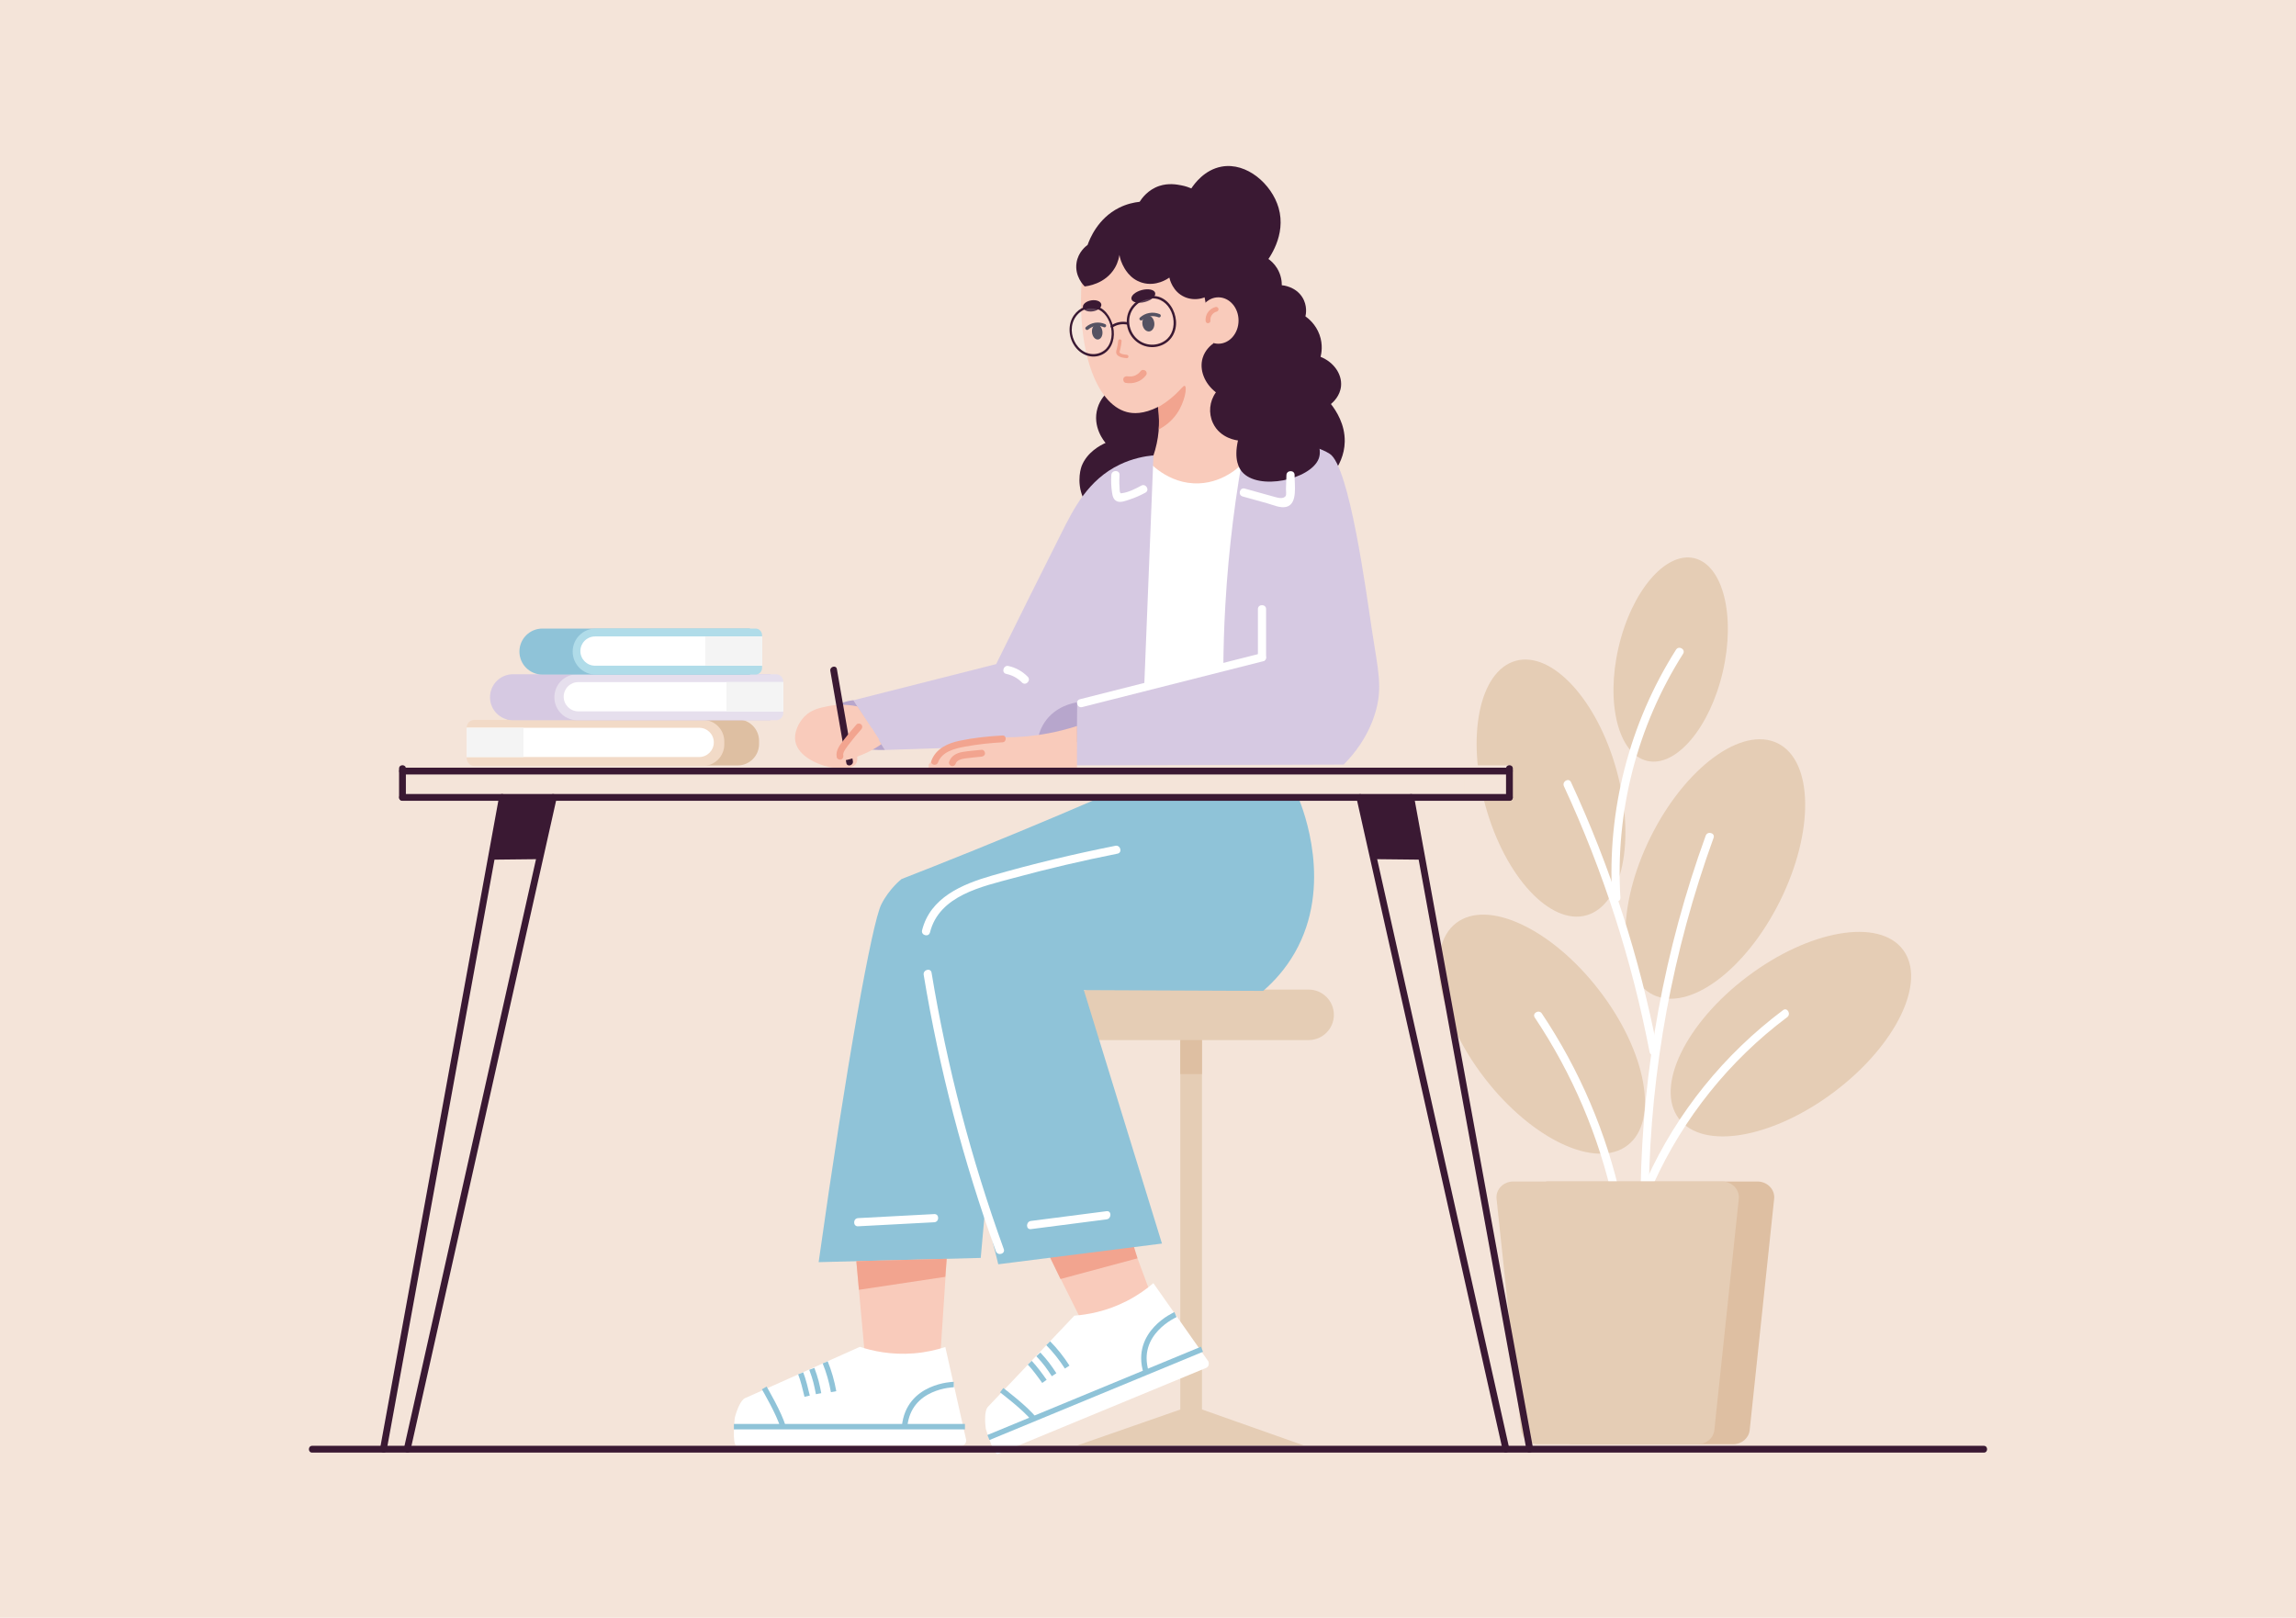 <?xml version="1.0" encoding="UTF-8"?><svg id="Layer_1" xmlns="http://www.w3.org/2000/svg" viewBox="0 0 842.99 594.04"><defs><style>.cls-1{fill:#f9cbbb;}.cls-2{fill:#f4e4d9;}.cls-3{fill:#f4f4f4;}.cls-4,.cls-5{fill:#fff;}.cls-6{fill:#f2a48f;}.cls-7{fill:#f2dac7;}.cls-8{fill:#e5cdb5;}.cls-9{fill:#e6dfed;}.cls-10{fill:#b7a6cc;}.cls-11{fill:#8fc3d8;}.cls-12{fill:#b0dce9;}.cls-13{fill:#debfa2;}.cls-14{fill:#d6c9e2;}.cls-15{fill:#353245;}.cls-16{fill:#3a1933;}.cls-5{isolation:isolate;opacity:.16;}.cls-17{fill:none;stroke:#8fc3d8;stroke-linejoin:round;stroke-width:2px;}</style></defs><rect class="cls-2" width="842.99" height="594.04"/><path class="cls-8" d="M545.43,296.06c-7.16-25.81-2.2-49.72,11.07-53.4s29.84,14.25,37,40.06,2.2,49.72-11.07,53.4-29.84-14.25-37-40.06Z"/><rect class="cls-2" x="537.69" y="281.03" width="16.51" height="11.78"/><rect class="cls-8" x="433.35" y="376.05" width="7.96" height="149.85"/><path class="cls-8" d="M480.47,381.92h-80c-5.12,0-9.27-4.15-9.27-9.27h0c0-5.12,4.15-9.27,9.27-9.27h80c5.12,0,9.27,4.15,9.27,9.27h0c0,5.12-4.15,9.27-9.27,9.27Z"/><path class="cls-1" d="M423.59,478.09c-9,1.96-18,3.92-27,5.88-6.58-13.22-13.16-26.44-19.74-39.66l29.65-12.26c5.7,15.34,11.4,30.69,17.09,46.04Z"/><g><path class="cls-4" d="M361.95,524.68c-.43-3.05-.39-6.69,.65-7.95,10.62-11.2,21.24-22.41,31.86-33.61,4.74-.36,11.73-1.54,19.21-5.36,4.05-2.07,7.3-4.43,9.8-6.57,6.72,9.57,13.45,19.13,20.17,28.7,.4,.98,.08,2.04-.73,2.38l-76.48,31.62c-1.57,.65-4.46-9.12-4.48-9.21Z"/><path class="cls-17" d="M384.85,493.24c2.58,2.61,4.92,5.56,6.97,8.76"/><path class="cls-17" d="M381.23,497.33c2.71,2.9,3.93,4.65,5.79,7.48"/><path class="cls-17" d="M378.08,500.4c1.83,1.9,3.82,4.65,5.39,6.85"/><line class="cls-17" x1="441.31" y1="495.45" x2="362.9" y2="527.87"/><path class="cls-17" d="M431.59,482.73s-15.25,6.62-10.78,21.19"/><path class="cls-17" d="M367.77,510.48s8.98,6.8,11.75,10.52"/></g><path class="cls-6" d="M417.64,462.06c-9.42,2.53-18.85,5.06-28.27,7.6-1.86-3.85-3.72-7.7-5.58-11.55,10.02-2.79,20.03-5.58,30.05-8.37,1.27,4.11,2.53,8.21,3.8,12.32Z"/><path class="cls-1" d="M345.12,499.58c-9.2-.75-18.41-1.5-27.61-2.24-1.4-15.45-2.8-30.89-4.2-46.34h35.04c-1.07,16.18-2.15,32.38-3.23,48.58Z"/><path class="cls-16" d="M423.37,73.62c2.24-.84,8.26-3.01,16.03-1.94,2.88,.4,9.29,1.37,15.02,6.48,6.42,5.72,7.84,12.93,8.2,15.29,1,.36,4.16,1.65,6.24,5,1.63,2.63,1.77,5.17,1.76,6.29,.49,.04,5.01,.46,7.51,4.38,2,3.15,1.33,6.38,1.17,7.05,1.03,.73,3.77,2.87,5.17,6.76,1.33,3.7,.7,6.87,.39,8.1,4.93,1.99,7.92,6.43,7.51,10.76-.34,3.62-2.93,5.93-3.71,6.57,1.98,2.54,5.19,7.49,5.07,13.81-.17,9.74-8.11,16.31-12.1,19.62-25.58,21.21-76.94,16.77-83.9,1.14-2.78-6.25-.59-11.81-.59-11.81,2.04-5.14,6.87-7.62,8.78-8.48-.31-.35-5.07-5.86-2.93-12.86,1.91-6.22,7.69-8.5,8.39-8.76-.89-.97-18.18-20.41-10.73-42.86,.54-1.58,6.44-18.44,22.72-24.54Z"/><path class="cls-1" d="M407.6,93.15c-5.02,2.22-8.37,5.48-10.28,7.71-2.32,27.29,5.08,47.44,16.39,50.44,2.32,.62,6.08,.85,11.51-1.88,.49,3.81,.69,9.44-1.1,15.8-.7,2.49-1.58,4.67-2.48,6.51-1.21,1.88-5.08,8.41-3.37,16.1,2.64,11.82,16.1,15.68,18.59,16.39,9.36,2.68,23.43,1.63,28.24-6.29,3.89-6.41-1.43-12.11-10.83-41.85-4.21-13.32-6.31-19.98-8.49-29.41-4.55-19.73-3.52-25.46-9.22-30.73-7.08-6.57-19.7-6.89-28.96-2.79Z"/><ellipse class="cls-1" cx="447.33" cy="117.7" rx="7.41" ry="8.52"/><path class="cls-4" d="M420.38,168.05c1.08,1.31,8.37,9.91,19.85,9.44,9.68-.4,15.82-6.98,17.22-8.55-.2,28.18-.39,56.37-.59,84.55-13.79,1.77-27.58,3.53-41.37,5.3,1.63-30.25,3.26-60.49,4.89-90.74Z"/><path class="cls-14" d="M457.2,162.65c-3.42,18.09-6.09,38.06-7.32,59.71-.46,8.05-.69,15.86-.73,23.41-18,4.1-36,8.2-54,12.29,.02,7.66,.03,15.32,.05,22.98,32.72-.1,65.43-.2,98.15-.29,3.73-3.77,8.69-9.87,11.41-18.44,3.12-9.82,1.16-16.2-1.11-31.32-1.97-13.11-8.24-59.97-15.47-64.37-.59-.36-1.23-.71-1.23-.71-1.52-.76-5.05-2.26-9.55-3.26-8.68-1.93-16.01-.91-20.2,0Z"/><path class="cls-14" d="M423.5,167.21c-3.11,.3-7.6,1.09-12.41,3.4-11.59,5.58-16.86,16.11-21.39,25.15-8.26,16.48-15.9,31.72-23.96,48.1-17.46,4.43-34.93,8.85-52.39,13.28,3.85,6.09,7.71,12.17,11.56,18.26,31.46-1.05,62.93-2.1,94.39-3.15,1.4-35.01,2.8-70.02,4.2-105.04Z"/><path class="cls-11" d="M404,292.81c-20.01,8.65-40.45,17.12-61.32,25.39-3.9,1.54-7.79,3.07-11.67,4.59,0,0-4.53,3.5-7.45,9.35-3.39,6.79-12.85,59.07-22.99,131.33,19.84-.52,39.67-1.04,59.51-1.56l1.56-17.37c1.63,6.57,3.25,13.14,4.88,19.71,20.03-2.54,40.07-5.07,60.1-7.61-9.56-31.02-19.12-62.05-28.68-93.07,21.95,.1,43.9,.2,65.85,.29,4.01-3.48,8.21-8.07,11.62-14.05,14-24.53,3.26-52.16,1.17-57.26-24.19,.09-48.39,.17-72.58,.26Z"/><g><path class="cls-4" d="M269.79,520.56c.77-2.98,2.19-6.33,3.64-7.1,14.09-6.3,28.19-12.59,42.28-18.89,4.52,1.48,11.43,3.06,19.8,2.39,4.54-.36,8.44-1.31,11.57-2.33,2.56,11.41,5.12,22.82,7.68,34.23,0,1.06-.71,1.92-1.58,1.92h-82.76c-1.71,0-.65-10.13-.63-10.22Z"/><path class="cls-17" d="M302.97,500.27c1.39,3.4,2.43,7.02,3.09,10.76"/><path class="cls-17" d="M298.06,502.64c1.4,3.72,1.85,5.8,2.49,9.13"/><path class="cls-17" d="M293.98,504.3c.96,2.46,1.75,5.76,2.37,8.39"/><line class="cls-17" x1="354.29" y1="523.87" x2="269.45" y2="523.87"/><path class="cls-17" d="M350.18,508.41s-16.62,.3-18.06,15.47"/><path class="cls-17" d="M280.6,509.66s5.7,9.72,6.84,14.21"/></g><path class="cls-6" d="M444.41,117.82c-.02-.28,.01-.56,.02-.84-.01,.27-.01,.11,0,.04l.03-.18,.09-.36c.02-.06,.04-.11,.06-.17,.01-.02,.11-.25,.05-.13s.06-.11,.07-.13c.03-.06,.06-.12,.1-.18,.07-.12,.15-.24,.23-.36-.11,.16,.05-.05,.07-.08,.06-.07,.12-.13,.18-.19,.1-.09,.2-.21,.31-.28-.19,.11,.02-.01,.06-.04l.18-.12c.1-.06,.2-.11,.3-.17,.05-.02,.09-.04,.14-.07,.15-.07-.21,.08,.01,0,.14-.06,.29-.1,.44-.14,.44-.12,.76-.63,.61-1.08-.15-.46-.6-.74-1.08-.61-1.22,.32-2.3,1.11-2.95,2.18-.51,.85-.77,1.91-.69,2.9,.04,.46,.38,.9,.88,.88,.45-.02,.92-.38,.89-.87h0Z"/><path class="cls-6" d="M410.54,125.21c-.08,1-.26,1.98-.52,2.94-.18,.65-.38,1.31-.01,1.93,.24,.41,.65,.69,1.07,.88,.82,.37,1.73,.49,2.62,.57,.34,.03,.62-.31,.62-.62,0-.36-.29-.6-.62-.62-.42-.04-.84-.09-1.25-.18-.17-.04-.34-.08-.51-.14-.06-.02-.12-.04-.17-.06-.04,0-.07-.03-.11-.04q.06,.03,0,0c-.1-.05-.2-.1-.29-.15-.03-.02-.07-.05-.1-.07-.09-.05,.09,.1-.02-.02-.05-.05-.1-.11-.16-.16,.14,.13,.02,0-.02-.06-.1-.16,.09,.15-.02-.05-.05-.1,0,.07-.01-.07,0-.15-.02,.03,.01-.09,.08-.42,.22-.82,.32-1.24,.22-.9,.35-1.82,.43-2.74,.03-.34-.31-.62-.62-.62-.38-.01-.61,.28-.64,.61h0Z"/><path class="cls-6" d="M413.31,140.59c2.72,.51,5.6-.43,7.33-2.63,.21-.27,.37-.52,.37-.88,0-.31-.14-.67-.37-.88-.45-.41-1.34-.55-1.77,0-.22,.27-.45,.53-.71,.77-.09,.08-.18,.16-.26,.23-.16,.14-.03,0,.05-.03-.04,0-.12,.09-.16,.12-.25,.18-.5,.33-.77,.47-.07,.04-.14,.07-.21,.1-.06,.03-.25,.15-.01,0-.14,.08-.32,.12-.47,.17-.18,.06-.36,.1-.54,.14-.09,.02-.19,.03-.28,.05-.16,.03,.2,0-.04,0-.33,.03-.67,.04-1,.02-.07,0-.14,0-.21-.02-.05,0-.28-.04-.06,0s.01,0-.04,0l-.18-.03c-.64-.12-1.38,.18-1.54,.87-.15,.61,.18,1.4,.87,1.53h0Z"/><ellipse class="cls-15" cx="421.63" cy="118.77" rx="2.2" ry="2.95" transform="translate(-11.37 52.5) rotate(-7.03)"/><ellipse class="cls-15" cx="402.85" cy="121.91" rx="1.92" ry="2.77" transform="translate(-11.89 50.22) rotate(-7.03)"/><path class="cls-6" d="M435.01,141.7c.91,.43,.04,5.88-2.89,10.16-2.14,3.12-4.87,4.89-6.67,5.84,.05-1.02,.08-2.09,.07-3.21-.02-1.79-.14-3.46-.31-4.99,1.63-.93,3.94-2.42,6.35-4.68,2.19-2.07,2.96-3.35,3.45-3.12Z"/><ellipse class="cls-16" cx="419.78" cy="108.73" rx="4.5" ry="2.27" transform="translate(-13.85 111.04) rotate(-14.83)"/><ellipse class="cls-16" cx="400.98" cy="112.3" rx="3.42" ry="2.04" transform="translate(-12.92 66.65) rotate(-9.35)"/><path class="cls-16" d="M445.64,125.99c-1.04,.74-3.21,2.51-4.09,5.49-1.27,4.29,.65,9.31,4.88,12.59-2.39,3.3-2.81,7.65-1.07,11.32,2.69,5.69,8.91,6.32,9.17,6.34-1.62,7.2,.53,10.39,1.46,11.49,5.99,7.11,25.14,2.87,28.15-4.72,2.28-5.77-3.25-17.27-38.5-42.51Z"/><path class="cls-6" d="M347.07,468.86c-10.57,1.59-21.14,3.18-31.71,4.76-.32-3.51-.63-7.01-.95-10.52,11.06-.29,22.11-.58,33.17-.87-.17,2.21-.34,4.42-.51,6.63Z"/><g><g><path class="cls-13" d="M186.94,281.08h83.87c4.36,0,7.89-3.53,7.89-7.89v-1.13c0-4.36-3.53-7.89-7.89-7.89h-83.87c-1.55,0-2.81,1.26-2.81,2.81v11.29c0,1.55,1.26,2.81,2.81,2.81Z"/><path class="cls-7" d="M174.17,281.26h83.87c4.35,0,7.89-3.53,7.89-7.89v-1.13c0-4.36-3.53-7.89-7.89-7.89h-83.87c-1.55,0-2.81,1.26-2.81,2.81v11.29c.01,1.55,1.26,2.81,2.81,2.81Z"/><path class="cls-4" d="M171.37,277.98h85.34c2.96,0,5.37-2.4,5.37-5.37s-2.4-5.37-5.37-5.37h-85.34v10.74Z"/><path class="cls-14" d="M282.7,264.48h-94.34c-4.67,0-8.45-3.78-8.45-8.45s3.78-8.45,8.45-8.45h94.34c.12,0,.22,.1,.22,.22v16.46c0,.12-.1,.22-.22,.22Z"/><path class="cls-9" d="M284.92,264.48h-72.93c-4.67,0-8.45-3.78-8.45-8.45s3.78-8.45,8.45-8.45h72.93c1.46,0,2.65,1.18,2.65,2.65v11.61c0,1.45-1.18,2.64-2.65,2.64Z"/><path class="cls-4" d="M287.57,261.21h-75.24c-2.96,0-5.37-2.4-5.37-5.37s2.4-5.37,5.37-5.37h75.24v10.74Z"/><path class="cls-11" d="M274.97,247.71h-75.81c-4.67,0-8.45-3.78-8.45-8.45s3.78-8.45,8.45-8.45h75.81c.53,0,.97,.43,.97,.97v14.97c0,.53-.43,.96-.97,.96Z"/><path class="cls-12" d="M277.38,247.71h-58.67c-4.67,0-8.45-3.78-8.45-8.45s3.78-8.45,8.45-8.45h58.67c1.33,0,2.41,1.08,2.41,2.41v12.09c0,1.32-1.08,2.4-2.41,2.4Z"/><path class="cls-4" d="M279.79,244.45h-61.33c-2.96,0-5.37-2.4-5.37-5.37s2.4-5.37,5.37-5.37h61.33v10.74Z"/></g><rect class="cls-3" x="171.37" y="267.26" width="20.84" height="10.73"/><rect class="cls-3" x="266.73" y="250.48" width="20.84" height="10.73"/><rect class="cls-3" x="258.94" y="233.71" width="20.84" height="10.73"/></g><path class="cls-8" d="M653.52,330.89c-12.66,25.49-33.55,40.87-46.66,34.36-13.11-6.51-13.47-32.45-.81-57.94s33.55-40.87,46.66-34.36c13.11,6.51,13.47,32.46,.81,57.94Z"/><path class="cls-8" d="M587.08,363.55c17.4,22.52,22.11,48.03,10.53,56.98s-35.08-2.05-52.48-24.58c-17.4-22.52-22.11-48.03-10.53-56.98,11.59-8.95,35.08,2.05,52.48,24.58Z"/><path class="cls-8" d="M594.25,237.76c4.75-20.56,17.17-35.24,27.75-32.8,10.57,2.44,15.3,21.09,10.55,41.65-4.75,20.56-17.17,35.24-27.75,32.8s-15.3-21.09-10.55-41.65Z"/><path class="cls-8" d="M641.59,358.58c22.73-17.13,48.29-21.54,57.1-9.85s-2.47,35.05-25.2,52.18-48.29,21.54-57.1,9.85c-8.81-11.68,2.47-35.05,25.2-52.18Z"/><path class="cls-10" d="M395.38,272.49h-14.48c.2-1.7,.78-4.53,2.7-7.36,3.99-5.88,10.56-7.03,11.89-7.23-.04,4.86-.08,9.72-.11,14.59Z"/><path class="cls-10" d="M324.91,275.39c-.82,.02-1.65,.02-2.49,0-8.53-.19-16.06-2.37-22.34-5.17,.11-1.44,.55-4.46,2.7-7.36,3.73-5.03,9.57-5.64,10.57-5.73,3.85,6.09,7.71,12.18,11.56,18.26Z"/><path class="cls-1" d="M395.42,282.37c-18.19,.54-36.38,1.08-54.57,1.62,.05-1.1,.1-2.21,.15-3.31,1.51-1.9,4.06-4.65,7.89-6.77,8.36-4.64,15.61-2.33,28.41-3.55,4.31-.41,10.59-1.35,18.14-3.77,0,5.25,0,10.51-.02,15.78Z"/><path class="cls-1" d="M314.79,259.39c-4.87-1.01-8.73-.51-10.96-.05-3.11,.65-6.03,1.26-8.5,3.81-2.06,2.13-3.93,5.75-3.31,9.1,1.59,8.61,19.05,12.38,22.18,8.31,.98-1.27,.86-3.71-1.61-8.22,3.42-.24,6.83-.48,10.25-.72-2.68-4.08-5.36-8.16-8.05-12.23Z"/><path class="cls-4" d="M607.14,434.61c10.98-24.15,27.79-45.18,49.03-61.09,1.53-1.14,.03-3.75-1.51-2.59-21.66,16.23-38.89,37.52-50.1,62.17-.81,1.74,1.78,3.27,2.58,1.51h0Z"/><path class="cls-4" d="M563.51,373.67c13.76,20.59,23.51,43.44,28.84,67.62,.42,1.88,3.31,1.09,2.89-.8-5.39-24.42-15.25-47.55-29.15-68.34-1.06-1.59-3.66-.09-2.58,1.52h0Z"/><path class="cls-4" d="M605.36,436.74c.72-44.05,8.77-87.66,23.79-129.08,.66-1.82-2.24-2.6-2.89-.8-15.11,41.65-23.18,85.57-23.9,129.87-.03,1.94,2.97,1.94,3,.01h0Z"/><path class="cls-4" d="M608.54,385.49c-6.54-33.95-17.21-66.92-31.74-98.28-.81-1.75-3.4-.23-2.59,1.51,14.42,31.13,24.95,63.88,31.44,97.57,.36,1.89,3.25,1.09,2.89-.8h0Z"/><path class="cls-4" d="M594.94,329.61c-1.94-31.52,6.1-62.85,23.01-89.53,1.04-1.64-1.56-3.14-2.59-1.51-17.16,27.08-25.39,59.04-23.42,91.04,.11,1.92,3.11,1.94,3,0h0Z"/><path class="cls-13" d="M636.26,530.35h-58.67c-3.18,0-5.84-2.25-6.16-5.21l-8.98-84.95c-.36-3.4,2.5-6.34,6.16-6.34h76.62c3.66,0,6.51,2.94,6.16,6.34l-8.98,84.95c-.3,2.95-2.96,5.21-6.15,5.21Z"/><path class="cls-8" d="M623.28,530.35h-58.67c-3.18,0-5.84-2.25-6.16-5.21l-8.98-84.95c-.36-3.4,2.5-6.34,6.16-6.34h76.62c3.66,0,6.51,2.94,6.16,6.34l-8.98,84.95c-.31,2.95-2.97,5.21-6.15,5.21Z"/><path class="cls-8" d="M478.72,530.78h-83.23c12.62-4.4,25.24-8.8,37.87-13.2,2.65-.01,5.3-.01,7.96-.02,12.46,4.42,24.93,8.82,37.4,13.22Z"/><rect class="cls-13" x="433.35" y="381.92" width="7.96" height="12.49"/><path class="cls-16" d="M114.62,533.41H728.37c1.61,0,1.61-2.5,0-2.5H114.62c-1.61,0-1.61,2.5,0,2.5h0Z"/><path class="cls-16" d="M147.77,294.06h406.44c1.61,0,1.61-2.5,0-2.5H147.77c-1.61,0-1.62,2.5,0,2.5h0Z"/><path class="cls-16" d="M149.02,292.81v-10.61c0-1.61-2.5-1.61-2.5,0v10.61c0,1.61,2.5,1.61,2.5,0h0Z"/><path class="cls-16" d="M555.45,292.81v-10.61c0-1.61-2.5-1.61-2.5,0v10.61c0,1.61,2.5,1.61,2.5,0h0Z"/><path class="cls-16" d="M141.97,532.48c5.68-31.13,11.37-62.25,17.05-93.38s11.37-62.25,17.05-93.38c3.2-17.53,6.4-35.06,9.6-52.59,.29-1.57-2.12-2.25-2.41-.66-5.68,31.13-11.37,62.25-17.05,93.38s-11.37,62.25-17.05,93.38c-3.2,17.53-6.4,35.06-9.6,52.59-.29,1.57,2.12,2.25,2.41,.66h0Z"/><path class="cls-16" d="M150.72,532.48c6.99-31.2,13.98-62.39,20.98-93.59,6.96-31.03,13.91-62.07,20.87-93.1,3.93-17.55,7.87-35.1,11.8-52.65,.35-1.57-2.06-2.24-2.41-.66-6.99,31.2-13.98,62.39-20.98,93.59-6.96,31.03-13.91,62.07-20.87,93.1-3.93,17.55-7.87,35.1-11.8,52.65-.35,1.57,2.06,2.23,2.41,.66h0Z"/><path class="cls-16" d="M198.72,315.48c-6.14,.07-12.28,.13-18.42,.2,1.39-7.62,2.78-15.24,4.17-22.86,6.44-.09,12.88-.18,19.32-.27-1.69,7.64-3.38,15.29-5.07,22.93Z"/><path class="cls-16" d="M562.87,531.83c-5.68-31.13-11.37-62.25-17.05-93.38s-11.37-62.25-17.05-93.38c-3.2-17.53-6.4-35.06-9.6-52.59-.29-1.58-2.7-.91-2.41,.66,5.68,31.13,11.37,62.25,17.05,93.38s11.37,62.25,17.05,93.38c3.2,17.53,6.4,35.06,9.6,52.59,.29,1.58,2.7,.91,2.41-.66h0Z"/><path class="cls-16" d="M554.13,531.83c-6.99-31.2-13.98-62.39-20.98-93.59-6.96-31.03-13.91-62.07-20.87-93.1-3.93-17.55-7.87-35.1-11.8-52.65-.35-1.57-2.76-.91-2.41,.66,6.99,31.2,13.98,62.39,20.98,93.59,6.96,31.03,13.91,62.07,20.87,93.1,3.93,17.55,7.87,35.1,11.8,52.65,.35,1.57,2.76,.91,2.41-.66h0Z"/><path class="cls-16" d="M503.72,315.48c6.14,.07,12.28,.13,18.42,.2-1.39-7.62-2.78-15.24-4.17-22.86-6.44-.09-12.88-.18-19.32-.27,1.69,7.64,3.38,15.29,5.07,22.93Z"/><path class="cls-4" d="M378.51,451.34c9.26-1.19,18.51-2.39,27.77-3.58,1.89-.24,1.91-3.25,0-3-9.26,1.19-18.51,2.39-27.77,3.58-1.89,.24-1.91,3.25,0,3h0Z"/><path class="cls-4" d="M315.05,450.3c9.32-.49,18.64-.99,27.96-1.48,1.92-.1,1.93-3.1,0-3-9.32,.49-18.64,.99-27.96,1.48-1.92,.1-1.93,3.11,0,3h0Z"/><path class="cls-4" d="M339.14,357.98c5.71,34.57,14.58,68.53,26.51,101.48,.65,1.8,3.55,1.02,2.89-.8-11.93-32.95-20.8-66.9-26.51-101.48-.32-1.9-3.21-1.1-2.89,.8h0Z"/><path class="cls-4" d="M341.45,342.39c3.42-13.62,19.07-16.82,30.75-19.99,12.59-3.42,25.3-6.38,38.1-8.93,1.89-.38,1.09-3.27-.8-2.89-15.25,3.04-30.4,6.64-45.35,10.96-10.87,3.14-22.58,8.01-25.6,20.06-.47,1.87,2.43,2.66,2.9,.79h0Z"/><path class="cls-4" d="M456.23,182.3c3.02,.84,6.04,1.68,9.06,2.52,2.1,.58,4.8,1.87,7.03,1.29,4.3-1.12,2.9-8.44,3-11.65,.06-1.93-2.94-1.93-3,0-.06,1.7-.11,3.39-.17,5.09-.02,.56,.2,2.09-.09,2.54-.82,1.31-2.97,.68-4.04,.38-3.67-1.02-7.34-2.04-11.01-3.06-1.84-.52-2.64,2.37-.78,2.89h0Z"/><path class="cls-4" d="M408.03,174.4c-.14,2.07-.07,4.12,.22,6.18,.2,1.4,.46,2.97,1.96,3.54,1.41,.53,3.37-.32,4.7-.75,1.95-.64,3.83-1.48,5.63-2.46,1.7-.92,.18-3.51-1.51-2.59-2.1,1.14-4.59,2.43-6.99,2.76-.68,.09-.42,.17-.71-.14-.31-.33-.25-1.81-.29-2.28-.12-1.42-.09-2.83,0-4.24,.11-1.94-2.89-1.93-3.01-.02h0Z"/><path class="cls-4" d="M369.45,247.46c2.24,.48,4.17,1.52,5.77,3.16,1.35,1.38,3.47-.74,2.12-2.12-1.94-1.98-4.38-3.35-7.09-3.94-1.88-.4-2.68,2.49-.8,2.9h0Z"/><path class="cls-16" d="M313.15,279.52c-1.96-11.28-3.92-22.56-5.88-33.83-.28-1.58-2.68-.91-2.41,.66,1.96,11.28,3.92,22.56,5.88,33.83,.28,1.58,2.68,.91,2.41-.66h0Z"/><path class="cls-1" d="M320.11,267.45c1.16,1.94,2.32,3.88,3.49,5.82-1.45,1.02-3.69,2.43-6.62,3.68-1.5,.63-7.89,3.35-8.87,1.89-.85-1.26,2.61-5.2,5.23-7.41,2.53-2.14,5.05-3.32,6.77-3.98Z"/><path class="cls-4" d="M397.31,259.65c22.15-5.61,44.29-11.22,66.44-16.83,1.87-.47,1.08-3.37-.8-2.89-22.15,5.61-44.29,11.22-66.44,16.83-1.87,.47-1.07,3.36,.8,2.89h0Z"/><path class="cls-4" d="M464.85,241.37v-17.71c0-1.93-3-1.93-3,0v17.71c0,1.93,3,1.93,3,0h0Z"/><path class="cls-6" d="M314.46,266.05c-1.62,1.82-3.17,3.7-4.65,5.64-1.41,1.85-3.1,3.86-2.6,6.35,.13,.66,.92,1.04,1.54,.87,.69-.19,1.01-.87,.87-1.54-.17-.83,.37-1.66,.8-2.32,.55-.84,1.18-1.64,1.79-2.43,1.28-1.65,2.62-3.25,4.01-4.81,.45-.5,.5-1.27,0-1.77-.45-.45-1.31-.49-1.76,0h0Z"/><path class="cls-6" d="M360.4,275.33c-2.39,.26-4.82,.41-7.18,.83-2.08,.37-4.05,1.48-4.75,3.58-.21,.64,.25,1.37,.87,1.54,.68,.19,1.32-.23,1.54-.87,.43-1.3,2.14-1.72,3.43-1.9,2.02-.28,4.06-.45,6.09-.67,.67-.07,1.25-.52,1.25-1.25,0-.63-.57-1.33-1.25-1.26h0Z"/><path class="cls-6" d="M344.38,279.99c1.49-4,6.16-5.14,9.9-5.82,4.55-.83,9.16-1.34,13.78-1.59,1.6-.08,1.61-2.59,0-2.5-5.28,.28-10.6,.85-15.78,1.94-4.35,.91-8.67,2.89-10.31,7.31-.56,1.51,1.86,2.16,2.41,.66h0Z"/><path class="cls-16" d="M410.95,88.94c-.2,1.33-.53,4.66,1.2,8.22,.6,1.24,2.55,5.26,7.15,6.64,5.18,1.56,9.5-1.48,10.04-1.87,.09,.45,1.13,5.19,5.66,7.15,3.57,1.54,7.84,.72,10.79-2.09,11.06-2.26,16.27-7.03,18.72-10.21,1.22-1.59,7.91-10.28,4.92-20.51-2.51-8.62-11.64-16.78-20.93-15.08-6.28,1.15-9.99,6.32-11.09,7.99-.89-.38-2.17-.84-3.76-1.14-1.53-.29-4.6-.88-7.98,.23-4.19,1.38-6.47,4.6-7.25,5.83-2.05,.22-4.73,.78-7.56,2.2-7.81,3.92-10.76,11.43-11.54,13.64-.57,.41-3.45,2.57-4.06,6.55-.76,4.92,2.62,8.33,2.97,8.68,.71-.06,7.6-.79,11.13-6.85,2.36-4.08,1.81-8.15,1.59-9.38Z"/><path class="cls-16" d="M147.77,284.39h406.44c1.61,0,1.61-2.5,0-2.5H147.77c-1.61,0-1.62,2.5,0,2.5h0Z"/><path class="cls-15" d="M419.41,117.51c1.64-1.52,3.95-1.79,5.99-.98,.31,.12,.69-.14,.77-.44,.1-.36-.12-.64-.44-.77-2.45-.98-5.26-.49-7.2,1.31-.6,.54,.29,1.43,.88,.88h0Z"/><path class="cls-15" d="M399.56,121.01c.74-.66,1.78-1.18,2.84-1.3,.59-.07,1.19-.04,1.76,.09,.23,.05,.46,.12,.68,.19,.09,.03,.18,.07,.27,.1,.07,.03,.03,.01-.02-.01,.04,.02,.07,.03,.11,.05,.31,.14,.67,.09,.85-.22,.16-.27,.08-.71-.22-.86-2.4-1.09-5.19-.7-7.16,1.07-.59,.54,.29,1.42,.89,.89h0Z"/><g><ellipse class="cls-5" cx="400.89" cy="121.61" rx="7.51" ry="8.42" transform="translate(-16.74 88.69) rotate(-12.37)"/><circle class="cls-5" cx="422.72" cy="118.16" r="8.42"/><path class="cls-16" d="M402.65,113.37c5.65,1.92,7.57,11.71,2.78,15.32-2.92,2.2-6.98,1.64-9.55-1.27-2.38-2.69-3.13-6.83-1.55-10.04,1.53-3.14,5.05-5.02,8.32-4.01,.5,.16,.74-.69,.23-.84-3.19-.98-6.59,.44-8.54,3.18-2.25,3.15-2.15,7.74,.06,11.12,2.31,3.54,6.39,5.03,9.95,3.51,3.31-1.4,4.94-5,4.56-8.9-.38-3.81-2.55-7.74-6.02-8.92-.52-.17-.75,.68-.24,.85Z"/><path class="cls-16" d="M425,109.79c6.25,1.79,8.15,11.58,2.71,15.33-3.31,2.29-7.82,1.83-10.62-1.04-2.59-2.65-3.32-6.78-1.48-10.06,1.8-3.18,5.78-5.16,9.39-4.23,.56,.14,.84-.71,.28-.86-3.53-.91-7.36,.61-9.61,3.41-2.59,3.23-2.59,7.84-.21,11.18,2.49,3.5,6.99,4.89,11,3.28,3.72-1.5,5.64-5.16,5.31-9.06-.32-3.82-2.65-7.71-6.49-8.81-.56-.16-.84,.7-.28,.86Z"/><path class="cls-16" d="M408.4,120.3c1.56-1.07,3.51-1.5,5.37-1.11,.24,.05,.48-.04,.57-.29,.07-.21-.05-.52-.29-.57-2.09-.44-4.29-.05-6.06,1.17-.2,.14-.31,.38-.19,.61,.1,.19,.4,.32,.6,.19h0Z"/></g></svg>